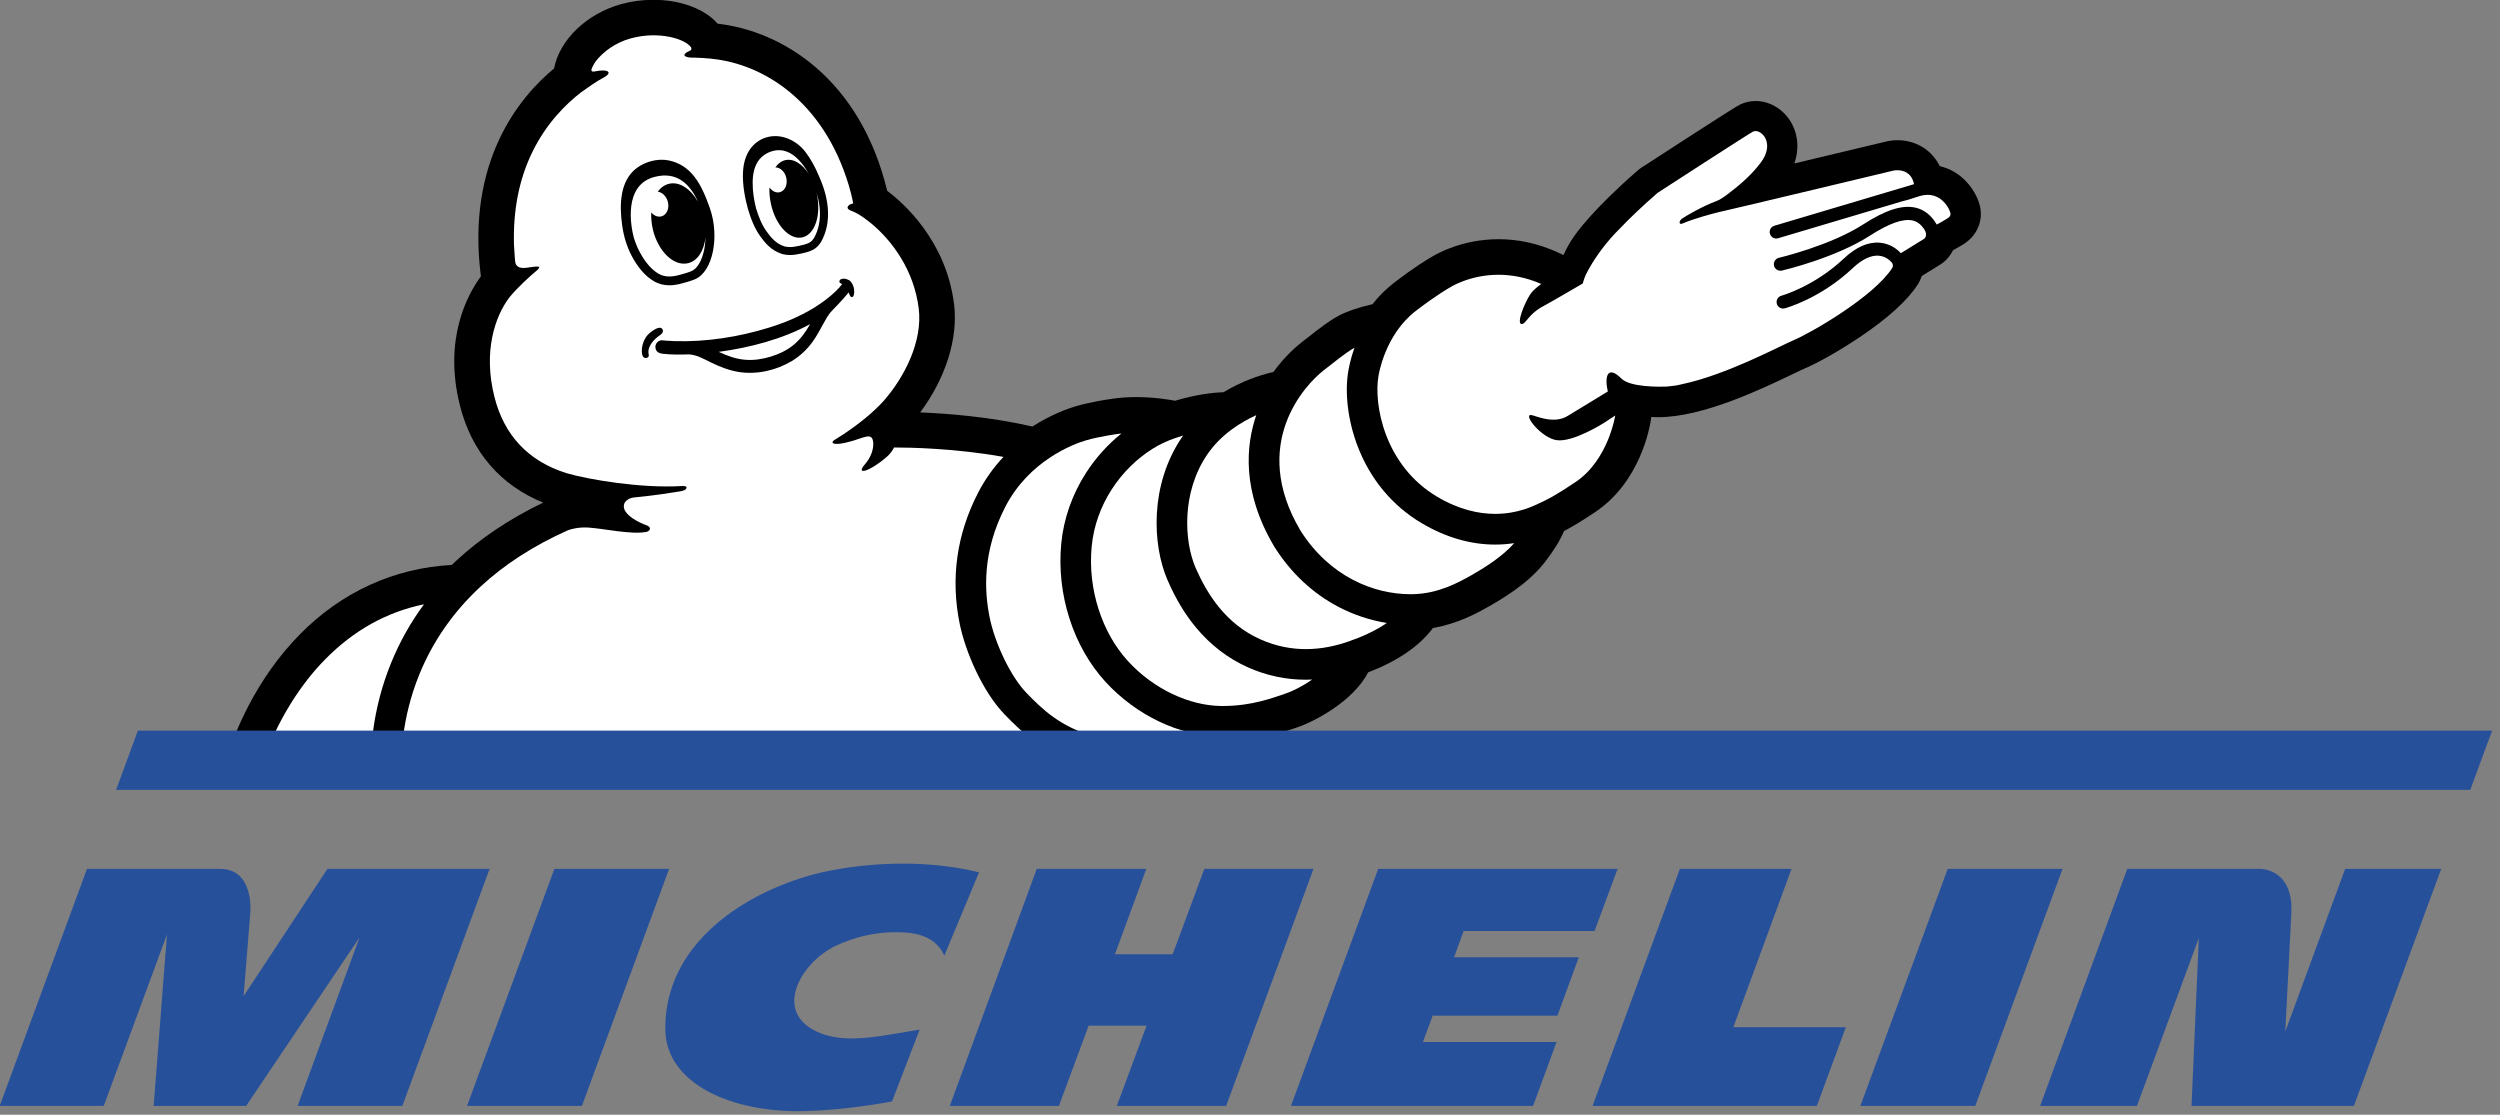 <svg xmlns:dc="http://purl.org/dc/elements/1.1/" xmlns:cc="http://creativecommons.org/ns#" xmlns:rdf="http://www.w3.org/1999/02/22-rdf-syntax-ns#" xmlns:svg="http://www.w3.org/2000/svg" xmlns="http://www.w3.org/2000/svg" xmlns:xlink="http://www.w3.org/1999/xlink" xmlns:sodipodi="http://sodipodi.sourceforge.net/DTD/sodipodi-0.dtd" xmlns:inkscape="http://www.inkscape.org/namespaces/inkscape" width="1000" height="445.901" viewBox="0 0 264.583 117.978" id="svg22556" inkscape:version="0.92.2 (5c3e80d, 2017-08-06)" sodipodi:docname="Michelin_2017.svg"><rect x="0" y="0" width="264.583" height="117.978" fill="#808080" stroke="none"/><defs id="defs22550"><clipPath id="clipPath4157"><path d="M 0,792 H 612 V 0 H 0 Z" id="path4159" inkscape:connector-curvature="0"></path></clipPath><rect height="2267.7" width="8291.3" y="-256.7" id="SVGID_1_" x="0"></rect><rect height="2267.7" width="8291.3" y="-256.7" id="SVGID_3_" x="0"></rect><rect height="2267.7" width="8291.3" y="-256.7" id="SVGID_5_" x="0"></rect><rect height="2267.7" width="8291.3" y="-256.7" id="SVGID_7_" x="0"></rect><rect height="2267.7" width="8291.3" y="-256.7" id="rect7977" x="0"></rect><rect height="2267.7" width="8291.3" y="-256.7" id="rect7989" x="0"></rect><rect height="2267.7" width="8291.3" y="-256.7" id="rect7997" x="0"></rect><rect height="2267.7" width="8291.3" y="-256.7" id="rect8013" x="0"></rect><rect id="SVGID_1_-3" x="-232" y="-316.1" width="5321.3" height="3118.1"></rect><rect id="SVGID_3_-9" x="-232" y="-316.1" width="5321.3" height="3118.1"></rect><rect id="SVGID_5_-2" x="-232" y="-316.1" width="5321.3" height="3118.1"></rect><rect id="rect9547" x="-232" y="-316.1" width="5321.3" height="3118.1"></rect><rect id="rect9559" x="-232" y="-316.1" width="5321.3" height="3118.1"></rect><rect id="rect9567" x="-232" y="-316.1" width="5321.3" height="3118.1"></rect><defs id="defs9510"><rect height="3118.1" width="5321.3" y="-316.1" x="-232" id="rect23189"></rect></defs><clipPath id="SVGID_6_-8"><use id="use9512" xlink:href="#SVGID_5_-2" style="overflow:visible" x="0" y="0" width="100%" height="100%"></use></clipPath><defs id="defs9498"><rect height="3118.1" width="5321.3" y="-316.1" x="-232" id="rect23181"></rect></defs><clipPath id="SVGID_4_-4"><use id="use9500" xlink:href="#SVGID_3_-9" style="overflow:visible" x="0" y="0" width="100%" height="100%"></use></clipPath><defs id="defs9478"><rect height="3118.1" width="5321.3" y="-316.1" x="-232" id="rect23169"></rect></defs><clipPath id="SVGID_2_-6"><use id="use9480" xlink:href="#SVGID_1_-3" style="overflow:visible" x="0" y="0" width="100%" height="100%"></use></clipPath></defs><g inkscape:label="Layer 1" inkscape:groupmode="layer" id="layer1" transform="translate(0,-179.022)"><path id="path9483" d="m 1793.9,2085.3 c -9.1,1.6 -80.4,15.3 -155.4,17.3 -133.7,3.7 -250.2,-49.8 -251.3,-146.3 -1.8,-167.2 167.2,-258.9 292,-284.4 55.9,-11.4 163.6,-24 270.8,2.4 l -62.3,149.4 c -17.9,-40.7 -63.9,-41.5 -82.7,-41.9 -45.5,-1 -83.2,11 -111,23.8 -63,28.9 -117.9,121.5 -28.7,157.2 49.4,19.8 112.5,4 178.1,-6.4 z" clip-path="url(#SVGID_2_-6)" inkscape:connector-curvature="0" style="fill:#27509b" transform="matrix(0.059,0,0,0.059,-11.433,172.56)"></path><path id="path9485" d="m 4400.5,1668.1 -107.4,291.8 c 1.5,-29.4 7.3,-145.4 10.9,-212.3 1.5,-27.5 -4.5,-48.6 -17.6,-62.5 -16.1,-16.8 -37.2,-17 -37.4,-17 h -239.3 l -156.4,425.2 H 4027 l 111,-301.1 -13.1,301.1 h 291.3 l 156.6,-425.2 z" clip-path="url(#SVGID_2_-6)" inkscape:connector-curvature="0" style="fill:#27509b" transform="matrix(0.059,0,0,0.059,-11.433,172.56)"></path><polygon style="fill:#27509b" points="3407.4,1668.1 3207.1,1668.1 3050.5,2093.3 3452.8,2093.3 3504.8,1952.1 3303,1952.1 " id="polygon9489" transform="matrix(0.059,0,0,0.059,-11.433,172.56)"></polygon><polygon style="fill:#27509b" points="2666,1668.1 2509.5,2093.3 2943.8,2093.3 2985.9,1978.6 2746.2,1978.6 2763.7,1931.4 2987.5,1931.4 3025.8,1826.7 2802.1,1826.7 2819.2,1779.5 3054.1,1779.5 3095.4,1668.1 " id="polygon9491" transform="matrix(0.059,0,0,0.059,-11.433,172.56)"></polygon><polygon style="fill:#27509b" points="2354.1,1668.1 2297.3,1821.3 2193.7,1821.3 2250,1668.1 2053.5,1668.1 1897.5,2093.3 2093.2,2093.3 2146.6,1949.3 2250.5,1949.3 2197.1,2093.3 2393.2,2093.3 2549.9,1668.1 " id="polygon9493" transform="matrix(0.059,0,0,0.059,-11.433,172.56)"></polygon><polygon style="fill:#27509b" points="1188.2,1668.1 1031.5,2093.3 1237.6,2093.3 1394,1668.1 " id="polygon9495" transform="matrix(0.059,0,0,0.059,-11.433,172.56)"></polygon><path id="path9503" d="M 915.5,2093.3 1072,1668.1 H 781.1 l -150.4,228.4 c 0,0 9.6,-119.5 12,-148.3 1.8,-21.9 -0.9,-80.1 -54.3,-80.1 H 349.8 l -156.6,425.2 h 186.7 l 113.4,-307.5 -23.9,307.5 h 165.9 l 203.4,-302.2 -111.1,302.2 z" clip-path="url(#SVGID_4_-4)" inkscape:connector-curvature="0" style="fill:#27509b" transform="matrix(0.059,0,0,0.059,-11.433,172.56)"></path><polygon style="fill:#27509b" points="3687.6,1668.1 3530.9,2093.3 3737,2093.3 3893.5,1668.1 " id="polygon9507" transform="matrix(0.059,0,0,0.059,-11.433,172.56)"></polygon><path id="path9515" d="m 3743.6,472.9 -0.3,-0.9 c -8.6,-24.8 -31.8,-55.7 -70.1,-64.5 -14,-28.8 -42.6,-46.5 -75.7,-46.5 -7.8,0 -14,1 -17.8,1.8 -2.1,0.4 -10.3,2.4 -73.8,17.6 l -93.4,22.3 c 8.2,-23.5 7.1,-47.9 -3.3,-68.9 -13,-26.2 -39,-43.1 -66.2,-43.1 -9.7,0 -19,2.1 -27.6,6.2 l -0.8,0.4 c -3.6,1.8 -10.2,5 -176.6,113 -2.1,1.4 -4.2,2.9 -6.1,4.6 -80.9,70.5 -110.3,111.8 -117.3,122.6 -3.8,5.6 -10.4,16.2 -16.3,29.6 -4.3,-2.2 -8.6,-4.2 -12.9,-6.1 -33.5,-14.8 -68.3,-22.4 -103.5,-22.4 -63.8,0 -108.9,24.8 -120.9,32.3 -6.4,3.6 -30,17.7 -66.3,45.6 -14.3,11 -27.5,24 -39,38.7 -24.1,5.5 -43.9,12.1 -58.6,19.6 -18.5,9.5 -37,24.1 -56.8,39.6 l -1.2,0.9 c -3.4,2.6 -6.8,5.3 -10.2,8 -8.4,6.5 -29.9,24.6 -51.1,53.6 l -2.4,0.5 c -2.9,0.6 -29.5,6.5 -62.4,22.4 -8.2,4 -16.5,8.4 -24.5,13.3 -18.9,0.6 -48.6,3.9 -87.1,15.3 l -1.6,-0.3 c -3.2,-0.6 -32.3,-6.3 -68.3,-6.3 -15.3,0 -29.9,1.1 -43.2,3.1 -8.7,1.2 -39.2,5.9 -64.3,13.2 -12.1,3.5 -43.3,14 -78.3,36.5 -76,-17.5 -153.2,-23.4 -201.3,-25.3 45.7,-61.4 68.3,-132.7 60.8,-193.9 C 1891,540.5 1813.1,472.6 1785.2,451.8 1736.6,250.7 1597,165.2 1481,152 c -22.8,-26.5 -66.5,-42.8 -115.3,-42.8 -19.7,0 -39.2,2.6 -57.9,7.8 -61.7,17.1 -110.5,64.2 -120.1,115.3 -61.9,51.2 -157.8,166.1 -131.3,373 -23.3,31.5 -68,111.5 -37.5,232 21,82.9 72.4,142.6 149.2,173.8 -60,28.8 -112.4,63.9 -156.1,104.4 -2.6,2.5 -5.3,4.9 -7.8,7.4 -103.7,5.6 -197.8,48.6 -272.6,124.6 -79,80.4 -119,177.3 -138.7,244.4 l -0.7,2.5 h 1716.5 0.2 c 11.4,-1.8 34.4,-8.2 56.3,-16.9 29.4,-11.7 51.5,-24.9 67.4,-40.5 35.1,-4.7 62,-13.9 80,-20 0,0 5.3,-1.8 7.1,-2.4 31,-10.1 101.9,-47.4 128.1,-98.9 52.9,-20.3 92,-47.1 116.4,-79.7 46,-7.9 81.7,-28.1 101.1,-39.1 45.9,-26 78.2,-51.5 98.8,-78 16.9,-21.8 27.3,-38.5 35.2,-56.8 15.7,-8.2 33.3,-18.9 56.4,-34.4 80.3,-53.9 97.4,-151.9 99.1,-163.1 0.4,-2.4 0.7,-4.7 1,-7.1 4.1,0.3 8.1,0.4 12.2,0.4 80.8,0 186.1,-50.7 242.9,-78 l 0.9,-0.4 c 8.8,-4.2 16.3,-7.9 20.1,-9.4 19,-7.9 57.7,-28.8 97.8,-55.8 50.9,-34.2 86,-66.1 104.3,-94.8 3,-4.7 5.3,-9.7 7,-14.9 l 33.1,-20.5 c 9.6,-5.9 17.6,-14.9 22.8,-25.5 9,-5 16.7,-9.6 19.1,-11.1 26.1,-16.6 37.1,-45.8 27.6,-74.6" clip-path="url(#SVGID_6_-8)" inkscape:connector-curvature="0" transform="matrix(0.059,0,0,0.059,-11.433,172.56)"></path><path id="path9517" d="M 859.3,1494.5 H 658.8 c 25.5,-78.9 67,-150.2 118.2,-202.2 51.1,-52 110.5,-85.1 177.3,-98.8 -24.1,32.7 -43.8,67.9 -59.1,105.5 -35.2,86.5 -37.2,162.3 -35.9,195.5" clip-path="url(#SVGID_6_-8)" inkscape:connector-curvature="0" style="fill:#ffffff" transform="matrix(0.059,0,0,0.059,-11.433,172.56)"></path><path id="path9519" d="m 945.9,1319.5 c 24.1,-59.3 60.9,-112.3 109.4,-157.3 43.2,-40.2 96,-74.2 157.4,-101.6 6,-2.1 19.5,-5.9 37,-4.7 27.2,1.8 75.9,12.8 103.1,7.9 6,-1 12.8,-8.4 -2.1,-13.1 -4.4,-1.4 -42.5,-17.3 -37.5,-36.2 0,-0.2 0.2,-0.8 0.2,-0.8 1.4,-5.1 8.3,-11.1 18.2,-11.9 43,-4.1 68,-8.9 79.7,-10.5 7,-1 12.5,-2.5 13.7,-6 1,-2.9 -1,-4.3 -8.7,-3.9 -72.3,4.3 -165.6,-11.3 -206.4,-23.1 -68.3,-21.6 -111.7,-67.5 -129.2,-136.8 -20.4,-80.5 0.5,-144.3 27.4,-179.2 13.7,-16.7 36.9,-37.9 44,-43.6 18.4,-14.7 5.8,-11.4 -14.4,-8.8 -14.6,1.9 -18.7,-4.5 -19.7,-10.4 -0.8,-5.2 -1.6,-22.1 -2.2,-30.3 -1.9,-61.7 8.9,-117.3 32.4,-165.9 25.2,-52.3 60.8,-87.2 87.8,-108.1 11.3,-8.2 27.9,-19.8 39.8,-26.1 18.8,-9.9 8.3,-16.5 -15.4,-11.4 0,0 -7.4,2 -5.4,-4.4 0.4,-1 0.7,-2.1 1.2,-3.1 1.7,-3.8 3.9,-7.3 6.2,-10.7 13.2,-17.1 35.7,-33.7 62.4,-41 50.1,-13.9 98,0.4 108.7,16.1 1,2.5 0.8,4.9 -2.8,6.3 -8.9,3.5 -15,9.8 -0.4,11.7 3.4,0.5 17.7,0 38.7,2.1 0.9,0.2 1.8,0.3 2.8,0.4 90,9.4 198.7,74.3 244.6,227 1.5,5.1 2.8,10.3 4.2,15.4 1.4,5.4 2.5,11.3 3.7,16.8 -10.8,2.4 -14.4,9.6 -3.8,13.2 6.9,2.4 14.9,7.2 21.2,11.5 0,0 0.1,0 0.1,0.1 0.1,0.1 0.3,0.2 0.5,0.3 1.1,0.8 2.2,1.6 3.3,2.4 2,1.5 6.1,4.6 9.8,7.5 38.9,31.8 78,85.2 86.4,153.7 7.2,58.4 -25,122.5 -63.3,166.1 -15,16.3 -41.6,41.2 -87.6,69.5 -10.3,6.3 -0.9,14.2 50.4,-4.2 4.6,-1 11.6,-4.2 15.9,0.1 4.9,4.9 6.1,27 -11.9,47.8 -17.9,20.7 8.3,13.5 39.2,-13.3 6,-5.2 10.1,-10.9 13,-16.8 26.8,0 109.7,1.3 196.3,16.9 -18,19.1 -33.2,40.5 -45.3,63.9 -38.6,74.7 -49.8,153.9 -33.2,235.5 10.2,50.2 41.3,122.3 81,163 27.3,28 68.6,70.3 147.3,92.6 23.9,6.8 50.2,10.2 78.3,10.3 v 0 H 914.1 c -1.2,-25.9 -0.6,-95.1 31.8,-174.9" clip-path="url(#SVGID_6_-8)" inkscape:connector-curvature="0" style="fill:#ffffff" transform="matrix(0.059,0,0,0.059,-11.433,172.56)"></path><path id="path9521" d="m 2298.4,1431.2 c -7.3,1.2 -37.7,8.3 -75.3,8.3 -20.3,0 -42.7,-2.1 -64.6,-8.3 -62.5,-17.7 -94.4,-48.8 -122.9,-78.1 -28.6,-29.3 -57.1,-89.3 -66.5,-135.6 -9.4,-46.3 -14.2,-117.4 28.2,-199.3 42.4,-81.9 121.1,-112 144.6,-118.8 23.5,-6.9 55.7,-11.3 55.7,-11.3 2.6,-0.4 5.2,-0.7 7.8,-1 -24.5,19.7 -46.1,43.6 -63.3,70.3 -25,38.7 -40.5,82.8 -44.7,127.5 -4.2,44.5 0.8,90.8 14.7,134 13.8,43.3 36.2,82.6 64.6,113.6 27.2,29.7 60.7,54.5 96.9,71.6 17.5,8.3 35.4,14.7 53.4,19.2 -13.5,4.5 -24.4,7.3 -28.6,7.9" clip-path="url(#SVGID_6_-8)" inkscape:connector-curvature="0" style="fill:#ffffff" transform="matrix(0.059,0,0,0.059,-11.433,172.56)"></path><path id="path9523" d="m 2499.6,1353.7 c -21.5,7.1 -59.4,22.2 -111.9,22.2 -1.6,0 -3.2,0 -4.8,0 -55,-1 -119.1,-29.4 -165.8,-80.5 -46.8,-51.1 -72.3,-129.2 -65.1,-205.4 7.2,-76.2 53,-139.8 108.5,-175 12.8,-8.1 26.2,-14.3 39.3,-18.9 5.6,-2 11.1,-3.8 16.4,-5.4 -1,1.4 -2,2.8 -3,4.3 -56.8,84.2 -52.8,191.3 -25.1,255.1 14.4,33.2 31,61 50.8,84.8 26.1,31.6 57.6,55.7 93.4,71.7 33.1,14.8 68.1,22.2 103.9,22.2 3.8,0 7.6,-0.1 11.4,-0.3 -16.8,11.6 -34.9,20.9 -48,25.2" clip-path="url(#SVGID_6_-8)" inkscape:connector-curvature="0" style="fill:#ffffff" transform="matrix(0.059,0,0,0.059,-11.433,172.56)"></path><path id="path9525" d="m 2612.8,1260.2 c -21.3,7.4 -47.4,13.7 -76.5,13.7 -25.3,0 -52.9,-4.7 -81.6,-17.5 -61.7,-27.5 -95.4,-80.5 -116.2,-128.2 -20.7,-47.7 -25.5,-134.5 20.2,-202.5 24.8,-36.8 60.7,-58.8 88.5,-71.4 -18.3,53.4 -26.6,136.4 32,235.1 l 0.4,0.7 0.4,0.7 c 29.6,46.7 68.1,82.8 114.4,107.2 27.4,14.4 57,24.2 87,29 -21.3,14.8 -46.5,25.6 -68.6,33.2" clip-path="url(#SVGID_6_-8)" inkscape:connector-curvature="0" style="fill:#ffffff" transform="matrix(0.059,0,0,0.059,-11.433,172.56)"></path><path id="path9527" d="m 2833.6,1141.1 c -24.9,14.1 -59.7,32.9 -103.8,34.2 -2,0.1 -4,0.1 -6,0.1 -65.7,0 -145,-31.5 -197.2,-114 -92.2,-155.5 8.7,-262.1 41.6,-287.6 20.1,-15.6 39.7,-31.8 55.2,-40.5 -7.3,20.5 -10.1,36.4 -11,41.7 -6.8,39.2 -0.7,89.4 16.5,134.5 22.6,59.5 62.5,107.5 115.4,138.7 42.9,25.3 87.2,38.2 131.7,38.2 12.2,0 23.6,-1 33.9,-2.6 -20.9,24.2 -55.2,45.3 -76.3,57.3" clip-path="url(#SVGID_6_-8)" inkscape:connector-curvature="0" style="fill:#ffffff" transform="matrix(0.059,0,0,0.059,-11.433,172.56)"></path><path id="path9529" d="m 3687.1,501.3 c -5.4,3.4 -12.5,7.5 -19.2,11.1 -0.2,-0.3 -0.3,-0.7 -0.5,-1 -9.5,-15.9 -22,-25.7 -37.3,-29.3 -23.9,-5.6 -54,4 -94.5,30.2 -59,38 -150,59.5 -150.9,59.7 -6.3,1.5 -10.2,7.8 -8.7,14.1 1.3,5.4 6.1,9.1 11.4,9.1 0.9,0 1.8,-0.1 2.7,-0.3 3.9,-0.9 95.8,-22.6 158.2,-62.8 33.9,-21.9 59.6,-31 76.5,-27 8.1,1.9 14.6,6.8 20.4,15.2 0,0 0,0 0,0 7.7,11.8 0.5,17.3 -0.1,17.7 -0.5,0.3 -29.7,18.3 -41.6,25.7 -6,-6.5 -18.5,-17.2 -37.7,-18.8 -21,-1.8 -42.7,7.8 -64.6,28.4 -53.1,50.1 -111,66.4 -112,66.7 -6.2,1.7 -9.9,8.1 -8.2,14.3 1.4,5.2 6.1,8.7 11.3,8.7 1,0 2,-0.1 3.1,-0.4 2.6,-0.7 64.2,-17.8 122,-72.3 16.6,-15.7 32.7,-23.3 46.6,-22.1 13.5,1.2 21.6,10.2 23.7,12.9 0.5,0.8 3,4.9 0.3,9.1 -32.6,51.2 -145.4,116.4 -177.6,129.9 -24.4,10.3 -120.1,61.9 -199.1,78.5 -8.5,2.2 -17.3,3.5 -26.2,4.2 -0.9,0.1 -1.8,0.1 -2.7,0.2 -11.5,0.4 -64.6,1.4 -80.4,-14.6 -22.8,-23.1 -31.1,-6.6 -24.1,23.3 -25,15.2 -62.5,38 -72.4,44.1 -25.9,15.8 -59.8,-1.9 -65.6,-1.9 -14,-0.3 19.1,41.3 46.2,45.2 29.4,4.2 84.2,-30.6 84.2,-30.6 l 20.8,-13.6 c 0,0 0,0.1 0,0.1 0,0 -12.2,79.8 -71.4,119.4 -36.6,24.6 -52,32.1 -66,38.4 -8.9,4.1 -37.1,18.5 -77.9,18.5 -28.9,0 -64.3,-7.2 -103.7,-30.5 -95.5,-56.4 -114.5,-167.1 -105.6,-217 0,0 10.6,-73.3 67.1,-116.7 37.7,-28.9 60.1,-41.4 60.1,-41.4 0,0 35.1,-23.3 88.1,-23.3 22.7,0 48.8,4.3 76.7,16.5 -8.3,5.9 -15.5,12.2 -19.5,18.2 -10.9,16.3 -25.8,53.9 -15.5,53.7 7.5,-0.1 12.5,-18.4 37.8,-31.6 12.4,-6.5 71.5,-41.1 71.5,-41.1 0,0 2.6,-9.1 5.1,-14.6 0,0 7,-15.7 22.4,-37.6 1,-1.5 3.1,-4.5 6.5,-9 8.8,-11.8 19.8,-24.8 33.2,-38 0,0 0,0 0,0 16.1,-16.9 38,-38.1 67.2,-63.5 0,0 163.6,-106.1 171.1,-109.8 1.4,-0.6 2.9,-1 4.5,-1 14.1,0 33.8,24.5 9.2,56.9 -20,26.4 -42.9,43.8 -61.2,57.9 -5.1,3.8 -12.5,8.8 -17.6,10.6 -24.7,8.9 -57.7,28.2 -62.6,32 -5.7,4.4 -5.3,11.4 1.4,8.4 21.5,-9.3 56.5,-18.3 62.9,-19.9 37.2,-8.2 310.5,-73.9 315.5,-75 1.3,-0.3 3.7,-0.6 6.8,-0.6 9.4,0 24.6,3.4 29.5,23.1 0.2,0.7 0.3,1.3 0.4,1.9 l -250.6,74.6 c -6.2,1.9 -9.7,8.4 -7.8,14.6 1.4,4.3 4.9,7.3 9,8.1 1.8,0.4 3.8,0.3 5.6,-0.3 l 223.1,-66.4 c 4.5,-1 13,-3.2 28.8,-8.6 l 2.5,-0.8 c 4.8,-1.4 9.4,-2.1 13.6,-2.1 22.9,0 36.4,18.6 40.5,30.7 2.1,5.2 0,8.6 -4.7,11.6" clip-path="url(#SVGID_6_-8)" inkscape:connector-curvature="0" style="fill:#ffffff" transform="matrix(0.059,0,0,0.059,-11.433,172.56)"></path><path id="path9531" d="m 1543.9,437.4 c -0.1,15.2 2.3,31.3 6.1,45.9 4.6,14.8 10.1,29.4 19.3,42 7.8,10.8 17.1,21.4 30.1,25.6 -0.1,0 -0.2,0 -0.2,0 0,0 0.3,0.1 1.2,0.4 0.8,0.2 1.1,0.3 1.1,0.3 0,0 0,0 -0.1,0 3.1,0.8 6.2,1.1 9.3,1.1 5.1,0 10.3,-0.9 16.5,-2.2 6.3,-1.4 12.9,-2.7 18.6,-5.8 7,-3.8 11,-13 13.6,-20.1 3,-8.1 4.5,-16.6 5,-25.2 0.9,-15.2 -1.5,-30.1 -6,-44.6 0.1,0.6 0.3,1.2 0.4,1.9 8.5,38.3 -3.1,73.5 -25.7,78.6 -22.8,5.2 -48,-21.6 -56.4,-59.9 -2.3,-10.3 -3.1,-20.4 -2.7,-29.7 4.7,6.8 12,10.4 18.8,8.5 9.5,-2.5 14.4,-14.5 11.2,-26.6 -2.8,-10.7 -11.1,-17.9 -19.4,-17.8 4.7,-6.8 10.7,-11.4 17.8,-13 14.7,-3.4 30.5,6.7 42.1,24.6 -2.9,-5.3 -6.1,-10.4 -9.8,-15.3 -8.9,-11.9 -20.8,-23.3 -35.8,-26.4 -2.5,-0.5 -5.1,-0.8 -7.7,-0.8 -13.2,0 -26.7,6.4 -35,16.3 -9.6,11.6 -12.3,27.6 -12.3,42.2 m -8.6,46.5 c -4.5,-16.4 -10.1,-42 -8.7,-66.3 1.9,-35 19.8,-54.7 41.2,-61.4 26.4,-8.3 54.3,4.8 70.2,25.2 8.9,11.4 18.3,27.8 25.1,44.7 2.6,5.7 5,11.7 7.2,18.2 6.7,19.4 9.6,38.1 8.6,55.8 -0.6,10.6 -2.6,20.5 -5.9,29.4 -3.6,9.8 -9.2,21.8 -20.3,27.8 -7.4,4 -15.2,5.6 -22.1,7.1 l -0.3,0.1 c -6.1,1.3 -12.7,2.5 -19.5,2.5 -4.2,0 -8.2,-0.4 -12.2,-1.4 -0.6,-0.1 -1.2,-0.3 -1.9,-0.5 v 0 c -0.1,0 -0.2,0 -0.3,-0.1 v 0 c -0.3,-0.1 -0.6,-0.2 -0.8,-0.3 l -0.2,-0.1 -0.3,-0.1 c -17.4,-5.6 -28.7,-18.8 -37.4,-30.9 -7.6,-10.5 -12.7,-21.7 -16.7,-32.4 l -0.1,-0.2 c 0,0 -0.9,-2.3 -2.2,-6.4 -0.8,-2.5 -1.6,-4.9 -2.3,-7.3 l -0.1,-0.3 -0.1,-0.3 c -0.4,-0.7 -0.7,-1.8 -0.9,-2.8 m 65.2,67.3 c 0.3,0.1 0.7,0.2 1,0.3 -0.3,-0.1 -1.6,-0.5 -2,-0.6 0.3,0.1 0.7,0.2 1,0.3 m -259.1,10.6 c 9.4,17.8 21.2,31.4 33.2,38.5 5.9,3.5 12.4,5.2 19.6,5.2 6,0 12.7,-1.1 20.6,-3.4 l 0.4,-0.1 c 3.4,-0.9 13.6,-3.8 19.1,-6.2 10.1,-4.3 18.6,-18.6 22.6,-38.2 1.5,-7.2 2.2,-14.8 2.4,-22.4 -2.6,23.9 -14.1,42.5 -31.5,46.5 -25.3,6 -53.5,-21.1 -62.9,-60.4 -2.5,-10.6 -3.4,-21 -2.9,-30.7 4.9,5.9 11.9,8.9 18.4,7 9.6,-2.6 14.6,-14.7 11.2,-26.7 -2.8,-9.7 -10.1,-16.5 -17.9,-17.5 5.2,-7.3 12.1,-12.3 20.2,-14.2 18.5,-4.4 38.4,8.9 51.6,31.6 -0.5,-1.2 -1,-2.4 -1.5,-3.5 -12.7,-25.3 -34.7,-51.5 -76.6,-40.3 -55.1,14.8 -42.6,86.9 -36.6,109.2 2.8,9 6.3,17.5 10.6,25.6 m -14.1,7.5 c -9.2,-17.3 -14.6,-35.5 -17.4,-54.9 -2.7,-18.8 -3.8,-38.4 -0.4,-57.2 3.3,-18.4 11.7,-35.5 26.8,-46.5 12.4,-9.1 28.7,-14.6 44.5,-14.6 4.2,0 8.4,0.4 12.4,1.2 39.8,8.2 58.4,40.7 74.2,86.5 17.3,50.2 5.3,112.8 -26.8,126.6 -7.9,3.4 -21.3,6.9 -21.3,6.9 -8.4,2.4 -16.7,4 -25,4 -9.4,0 -18.7,-2.1 -27.7,-7.4 -16.9,-9.8 -30.2,-27.4 -39.3,-44.6 M 1646.9,691 c -50.3,27.1 -107.5,42 -163.9,49.7 15.3,7.2 31,12.9 48,14.2 15.4,1.2 30.7,-1.2 45.4,-5.7 15,-4.6 29.4,-11.4 41.5,-21.5 12.2,-10.1 21.3,-23 29,-36.7 m 75.5,-48.6 c -3.2,0.6 -4.5,-3.5 -6.3,-8.3 -9.9,12.8 -30.3,32.8 -33.1,36.3 -4.6,6 -8.4,12.6 -12,19.3 -6.1,11.1 -12,22.3 -19.4,32.6 -10,14 -22.7,25.9 -37.4,34.8 -28,16.9 -63.3,24.9 -95.7,19.6 -17.1,-2.8 -33.3,-9.2 -48.8,-16.7 -12.6,-6.1 -25.8,-14.1 -40.1,-14.8 -15.8,0.5 -32,0.7 -47.7,-1.2 -5.4,-0.6 -10.1,-2.7 -11.9,-8.4 -2.4,-7.5 2.8,-15.2 10.6,-15.7 v 0 c 2.6,0 5.1,0.5 7.7,0.7 5.1,0.3 10.1,0.7 15.2,0.8 57,1.8 114.7,-7.3 169.1,-24 33.4,-10.3 65.9,-24.4 94.6,-44.5 11.8,-8.3 23.1,-17.5 32.8,-28.3 1.4,-1.6 2.8,-3.7 4.4,-5.5 -1.1,-0.6 -2.1,-1.2 -2.9,-1.5 -2.8,-1 -3.2,-6.4 2.3,-7.8 5.5,-1.5 12.9,1.4 15.5,4.3 2.6,2.9 5.6,7.8 6.4,13.7 0.9,6.1 0.3,13.8 -3.3,14.6 m -343.5,67.4 c -14.7,10.1 -18.3,18 -20.4,22.8 -2.1,4.8 -1.8,10 -1.1,12.5 0.7,2.5 -0.1,5 -2.4,6 v 0 h -0.1 c -0.1,0.1 -0.2,0.1 -0.3,0.1 -2.3,0.9 -4.2,0.5 -5.2,-0.1 -1.3,-0.6 -2.3,-1.7 -2.8,-3.1 -4.2,-9.6 0.1,-29.9 10.9,-39.6 3.9,-3.7 9.7,-7.8 14.4,-9.7 1.8,-0.8 7.3,-2.9 10,1.1 2.8,4.2 -0.4,8.2 -3,10" clip-path="url(#SVGID_6_-8)" inkscape:connector-curvature="0" transform="matrix(0.059,0,0,0.059,-11.433,172.56)"></path><polygon style="fill:#27509b" points="4664.1,1420.1 441.1,1420.1 402,1526.4 4624.9,1526.4 " id="polygon9535" transform="matrix(0.059,0,0,0.059,-11.433,172.56)"></polygon></g></svg>